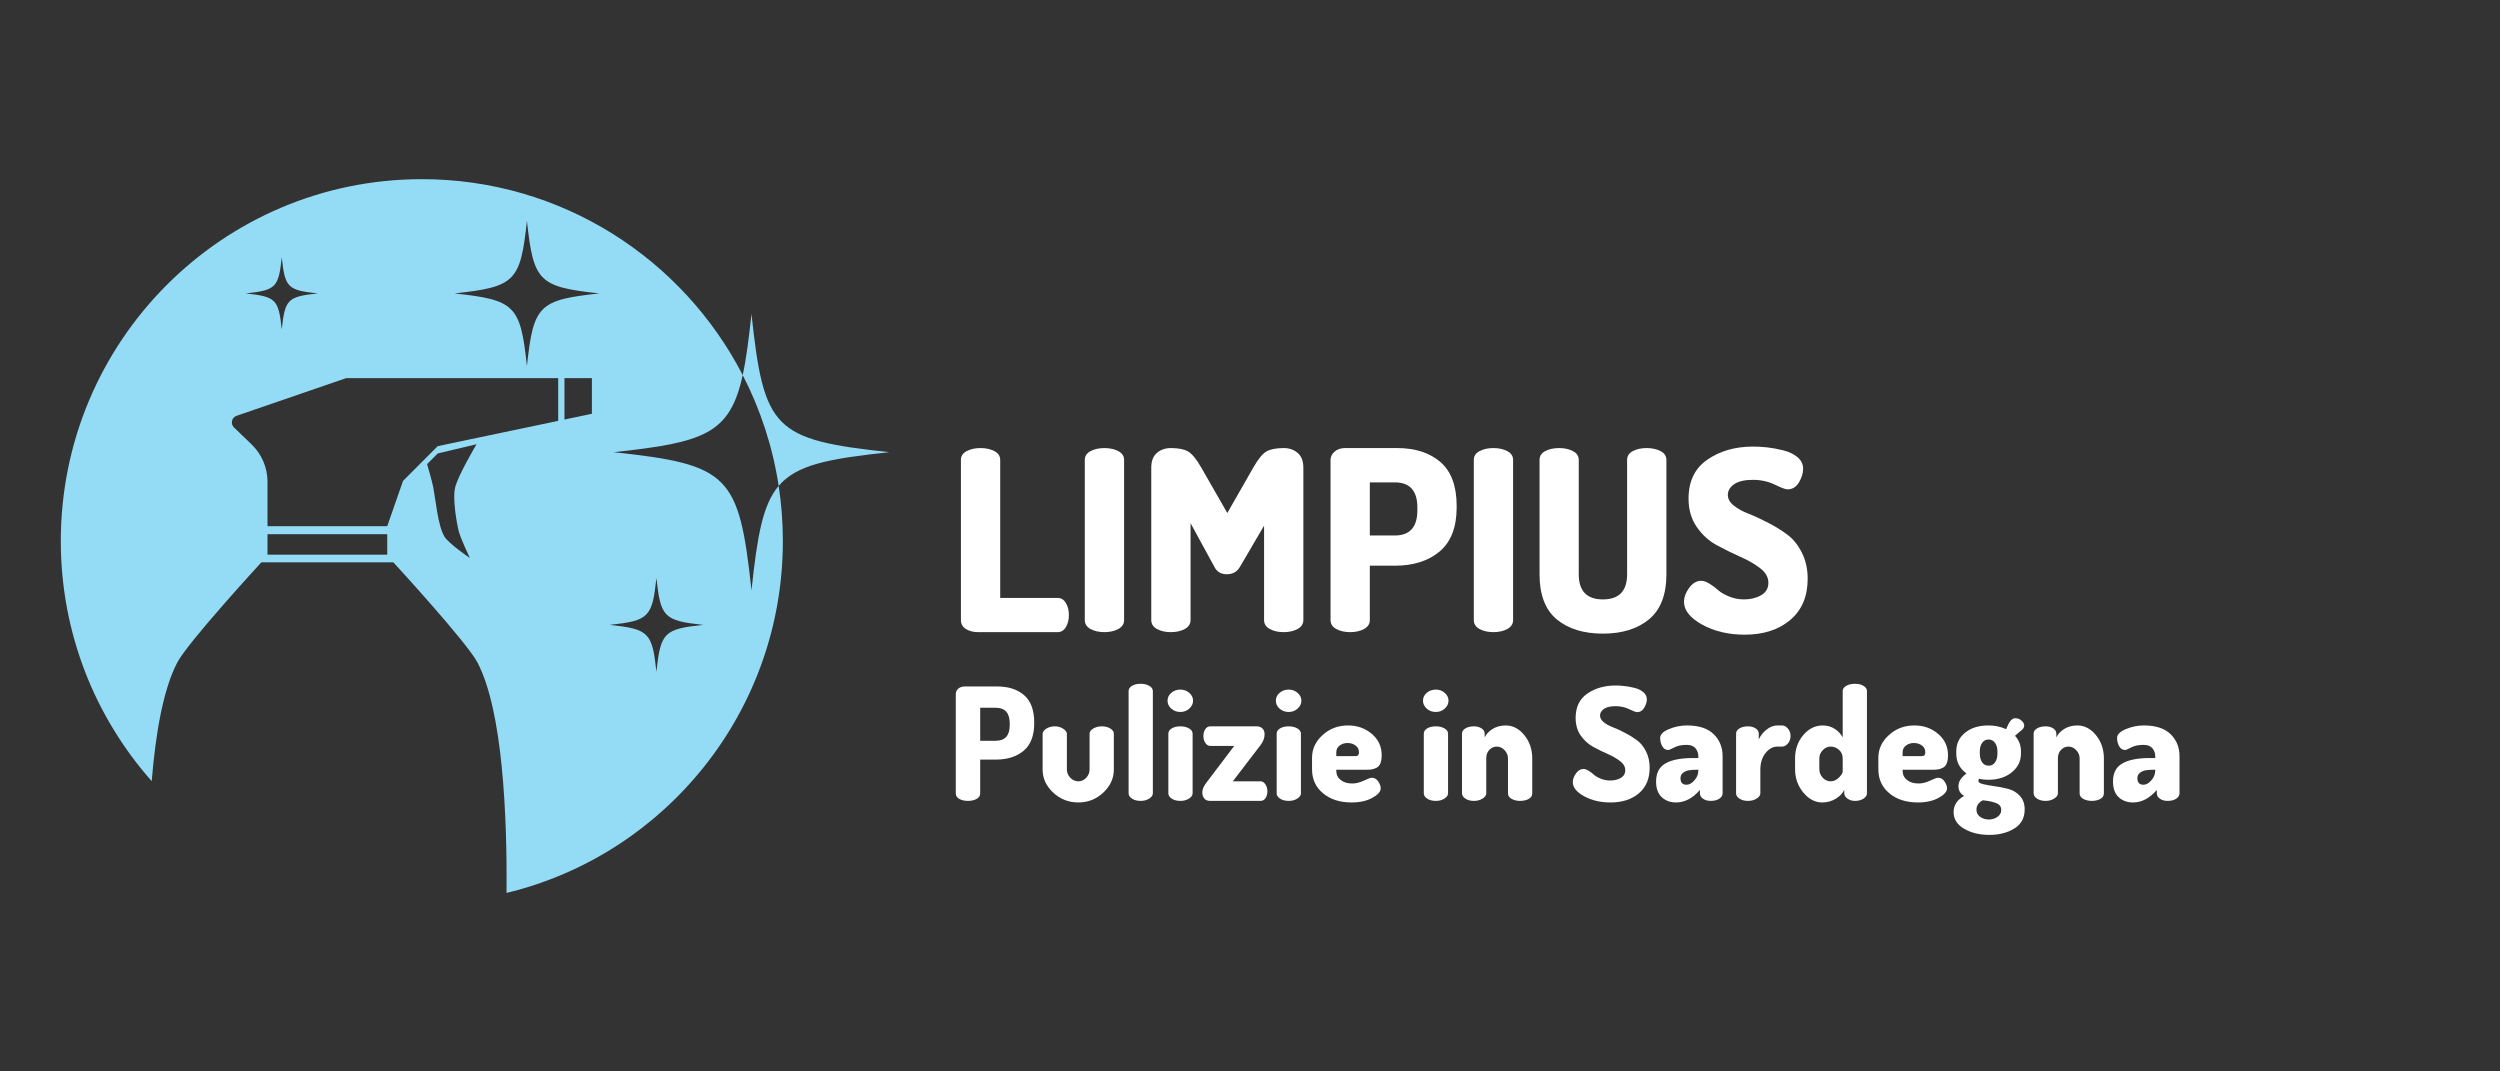 <svg xmlns="http://www.w3.org/2000/svg" xmlns:xlink="http://www.w3.org/1999/xlink" width="700" zoomAndPan="magnify" viewBox="0 0 525 225" height="300" preserveAspectRatio="xMidYMid meet" version="1.0"><rect x="0" y="0" width="525" height="225" fill="#333333" stroke="none"/><defs><g/><clipPath id="1517323b4d"><path d="M 12.777 37.559 L 186.777 37.559 L 186.777 187.559 L 12.777 187.559 Z M 12.777 37.559 " clip-rule="nonzero"/></clipPath></defs><g clip-path="url(#1517323b4d)"><path fill="#94dcf6" d="M 49.672 87.324 L 72.695 79.406 L 117.223 79.406 L 117.223 88.379 L 91.922 93.691 L 84.633 100.992 L 81.32 110.504 L 56.176 110.504 L 56.176 101.172 C 56.176 98.207 54.965 95.367 52.828 93.316 L 49.133 89.762 C 48.348 89.004 48.637 87.68 49.672 87.324 Z M 56.176 112.188 L 81.32 112.188 L 81.32 116.477 L 56.176 116.477 Z M 89.691 97.465 L 91.922 95.227 L 100.074 93.289 C 100.074 93.289 96.082 99.992 95.547 102.508 C 95.074 104.719 95.793 109.324 96.328 111.523 C 96.691 113.012 98.676 117.188 98.676 117.188 C 98.676 117.188 94.242 114.18 93.336 112.684 C 91.957 110.422 91.484 104.949 90.988 102.348 C 90.75 101.105 89.691 97.465 89.691 97.465 Z M 118.535 79.406 L 124.297 79.406 L 124.297 86.895 L 118.535 88.102 Z M 125.875 61.617 C 113.133 62.992 112.023 64.102 110.656 76.875 C 109.285 64.102 108.176 62.992 95.434 61.617 C 108.176 60.246 109.285 59.133 110.656 46.359 C 112.023 59.133 113.133 60.246 125.875 61.617 Z M 128.035 131.223 C 136.25 130.34 136.965 129.621 137.848 121.387 C 138.73 129.621 139.445 130.34 147.664 131.223 C 139.445 132.105 138.73 132.824 137.848 141.059 C 136.965 132.824 136.25 132.105 128.035 131.223 Z M 66.723 61.617 C 60.398 62.297 59.848 62.852 59.168 69.188 C 58.492 62.852 57.941 62.297 51.617 61.617 C 57.941 60.938 58.492 60.387 59.168 54.047 C 59.848 60.387 60.398 60.938 66.723 61.617 Z M 12.77 113.625 C 12.77 132.969 19.984 150.625 31.859 164.043 C 32.672 154.07 34.273 144.734 37.238 139.105 C 39.496 134.809 54.887 118.09 54.887 118.09 L 82.605 118.09 C 82.605 118.09 97.996 134.809 100.258 139.105 C 105.582 149.219 106.504 171.277 106.379 187.512 C 139.664 179.484 164.398 149.453 164.398 113.625 C 164.398 109.684 164.102 105.816 163.523 102.039 C 160.152 106.012 159.035 112.535 157.812 123.98 C 155.207 99.68 153.098 97.566 128.855 94.957 C 147.879 92.91 153.27 91.164 155.969 78.766 C 143.367 54.332 117.922 37.625 88.582 37.625 C 46.711 37.625 12.77 71.652 12.77 113.625 Z M 155.969 78.766 C 159.668 85.938 162.262 93.77 163.523 102.039 C 167.312 97.582 173.941 96.336 186.762 94.957 C 162.523 92.348 160.414 90.23 157.812 65.934 C 157.25 71.168 156.711 75.367 155.969 78.766 " fill-opacity="1" fill-rule="nonzero"/></g><g fill="#ffffff" fill-opacity="1"><g transform="translate(198.935, 132.75)"><g><path d="M 2.859 -2.531 L 2.859 -36.172 C 2.859 -36.973 3.258 -37.586 4.062 -38.016 C 4.875 -38.441 5.844 -38.656 6.969 -38.656 C 8.102 -38.656 9.078 -38.441 9.891 -38.016 C 10.703 -37.586 11.109 -36.973 11.109 -36.172 L 11.109 -7.188 L 23.156 -7.188 C 23.895 -7.188 24.473 -6.832 24.891 -6.125 C 25.316 -5.426 25.531 -4.582 25.531 -3.594 C 25.531 -2.602 25.316 -1.754 24.891 -1.047 C 24.473 -0.348 23.895 0 23.156 0 L 6.453 0 C 5.461 0 4.613 -0.219 3.906 -0.656 C 3.207 -1.102 2.859 -1.727 2.859 -2.531 Z M 2.859 -2.531 "/></g></g></g><g fill="#ffffff" fill-opacity="1"><g transform="translate(224.949, 132.75)"><g><path d="M 2.859 -2.531 L 2.859 -36.172 C 2.859 -36.973 3.258 -37.586 4.062 -38.016 C 4.875 -38.441 5.844 -38.656 6.969 -38.656 C 8.102 -38.656 9.078 -38.441 9.891 -38.016 C 10.703 -37.586 11.109 -36.973 11.109 -36.172 L 11.109 -2.531 C 11.109 -1.727 10.703 -1.102 9.891 -0.656 C 9.078 -0.219 8.102 0 6.969 0 C 5.844 0 4.875 -0.219 4.062 -0.656 C 3.258 -1.102 2.859 -1.727 2.859 -2.531 Z M 2.859 -2.531 "/></g></g></g><g fill="#ffffff" fill-opacity="1"><g transform="translate(238.908, 132.75)"><g><path d="M 2.859 -2.531 L 2.859 -34.531 C 2.859 -35.938 3.254 -36.973 4.047 -37.641 C 4.836 -38.316 5.816 -38.656 6.984 -38.656 C 8.566 -38.656 9.77 -38.414 10.594 -37.938 C 11.426 -37.457 12.352 -36.32 13.375 -34.531 L 18.828 -25.016 L 24.266 -34.531 C 25.285 -36.32 26.207 -37.457 27.031 -37.938 C 27.863 -38.414 29.078 -38.656 30.672 -38.656 C 31.828 -38.656 32.801 -38.316 33.594 -37.641 C 34.395 -36.973 34.797 -35.938 34.797 -34.531 L 34.797 -2.531 C 34.797 -1.727 34.391 -1.102 33.578 -0.656 C 32.766 -0.219 31.789 0 30.656 0 C 29.531 0 28.562 -0.219 27.75 -0.656 C 26.945 -1.102 26.547 -1.727 26.547 -2.531 L 26.547 -22.359 L 21.469 -13.688 C 20.863 -12.664 19.945 -12.156 18.719 -12.156 C 17.52 -12.156 16.656 -12.664 16.125 -13.688 L 11.109 -22.891 L 11.109 -2.531 C 11.109 -1.727 10.703 -1.102 9.891 -0.656 C 9.078 -0.219 8.102 0 6.969 0 C 5.844 0 4.875 -0.219 4.062 -0.656 C 3.258 -1.102 2.859 -1.727 2.859 -2.531 Z M 2.859 -2.531 "/></g></g></g><g fill="#ffffff" fill-opacity="1"><g transform="translate(276.555, 132.75)"><g><path d="M 2.859 -2.531 L 2.859 -36.172 C 2.859 -36.836 3.141 -37.414 3.703 -37.906 C 4.266 -38.406 5.004 -38.656 5.922 -38.656 L 16.859 -38.656 C 20.641 -38.656 23.664 -37.676 25.938 -35.719 C 28.207 -33.758 29.344 -30.68 29.344 -26.484 L 29.344 -26.219 C 29.344 -22.031 28.148 -18.938 25.766 -16.938 C 23.391 -14.945 20.25 -13.953 16.344 -13.953 L 11.109 -13.953 L 11.109 -2.531 C 11.109 -1.727 10.703 -1.102 9.891 -0.656 C 9.078 -0.219 8.102 0 6.969 0 C 5.844 0 4.875 -0.219 4.062 -0.656 C 3.258 -1.102 2.859 -1.727 2.859 -2.531 Z M 11.109 -20.297 L 16.344 -20.297 C 19.508 -20.297 21.094 -22.062 21.094 -25.594 L 21.094 -26.172 C 21.094 -29.691 19.508 -31.453 16.344 -31.453 L 11.109 -31.453 Z M 11.109 -20.297 "/></g></g></g><g fill="#ffffff" fill-opacity="1"><g transform="translate(306.641, 132.75)"><g><path d="M 2.859 -2.531 L 2.859 -36.172 C 2.859 -36.973 3.258 -37.586 4.062 -38.016 C 4.875 -38.441 5.844 -38.656 6.969 -38.656 C 8.102 -38.656 9.078 -38.441 9.891 -38.016 C 10.703 -37.586 11.109 -36.973 11.109 -36.172 L 11.109 -2.531 C 11.109 -1.727 10.703 -1.102 9.891 -0.656 C 9.078 -0.219 8.102 0 6.969 0 C 5.844 0 4.875 -0.219 4.062 -0.656 C 3.258 -1.102 2.859 -1.727 2.859 -2.531 Z M 2.859 -2.531 "/></g></g></g><g fill="#ffffff" fill-opacity="1"><g transform="translate(320.6, 132.75)"><g><path d="M 2.703 -12.156 L 2.703 -36.172 C 2.703 -36.973 3.098 -37.586 3.891 -38.016 C 4.68 -38.441 5.66 -38.656 6.828 -38.656 C 7.953 -38.656 8.914 -38.441 9.719 -38.016 C 10.531 -37.586 10.938 -36.973 10.938 -36.172 L 10.938 -12.156 C 10.938 -8.633 12.629 -6.875 16.016 -6.875 C 19.398 -6.875 21.094 -8.633 21.094 -12.156 L 21.094 -36.172 C 21.094 -36.973 21.488 -37.586 22.281 -38.016 C 23.07 -38.441 24.051 -38.656 25.219 -38.656 C 26.344 -38.656 27.312 -38.441 28.125 -38.016 C 28.938 -37.586 29.344 -36.973 29.344 -36.172 L 29.344 -12.156 C 29.344 -7.852 28.125 -4.695 25.688 -2.688 C 23.258 -0.688 20.035 0.312 16.016 0.312 C 11.961 0.312 8.727 -0.688 6.312 -2.688 C 3.906 -4.695 2.703 -7.852 2.703 -12.156 Z M 2.703 -12.156 "/></g></g></g><g fill="#ffffff" fill-opacity="1"><g transform="translate(352.642, 132.75)"><g><path d="M 1 -6.344 C 1 -7.332 1.359 -8.316 2.078 -9.297 C 2.805 -10.285 3.645 -10.781 4.594 -10.781 C 5.125 -10.781 5.711 -10.578 6.359 -10.172 C 7.016 -9.773 7.613 -9.328 8.156 -8.828 C 8.707 -8.336 9.477 -7.891 10.469 -7.484 C 11.457 -7.078 12.5 -6.875 13.594 -6.875 C 14.969 -6.875 16.164 -7.164 17.188 -7.75 C 18.207 -8.332 18.719 -9.203 18.719 -10.359 C 18.719 -11.523 18.145 -12.547 17 -13.422 C 15.852 -14.305 14.457 -15.109 12.812 -15.828 C 11.176 -16.555 9.531 -17.367 7.875 -18.266 C 6.219 -19.16 4.816 -20.438 3.672 -22.094 C 2.523 -23.758 1.953 -25.738 1.953 -28.031 C 1.953 -31.688 3.273 -34.422 5.922 -36.234 C 8.566 -38.055 11.758 -38.969 15.5 -38.969 C 16.406 -38.969 17.359 -38.914 18.359 -38.812 C 19.367 -38.707 20.5 -38.504 21.75 -38.203 C 23.008 -37.898 24.035 -37.414 24.828 -36.75 C 25.617 -36.082 26.016 -35.27 26.016 -34.312 C 26.016 -33.395 25.723 -32.441 25.141 -31.453 C 24.555 -30.473 23.754 -29.984 22.734 -29.984 C 22.316 -29.984 21.422 -30.316 20.047 -30.984 C 18.672 -31.648 17.156 -31.984 15.5 -31.984 C 13.727 -31.984 12.398 -31.676 11.516 -31.062 C 10.641 -30.445 10.203 -29.695 10.203 -28.812 C 10.203 -28 10.613 -27.258 11.438 -26.594 C 12.27 -25.926 13.301 -25.352 14.531 -24.875 C 15.77 -24.395 17.117 -23.773 18.578 -23.016 C 20.047 -22.266 21.395 -21.438 22.625 -20.531 C 23.863 -19.633 24.895 -18.375 25.719 -16.75 C 26.551 -15.133 26.969 -13.285 26.969 -11.203 C 26.969 -7.504 25.75 -4.625 23.312 -2.562 C 20.883 -0.5 17.695 0.531 13.75 0.531 C 10.332 0.531 7.352 -0.172 4.812 -1.578 C 2.27 -2.992 1 -4.582 1 -6.344 Z M 1 -6.344 "/></g></g></g><g fill="#ffffff" fill-opacity="1"><g transform="translate(198.935, 168.188)"><g><path d="M 1.781 -1.578 L 1.781 -22.484 C 1.781 -22.898 1.953 -23.258 2.297 -23.562 C 2.648 -23.875 3.113 -24.031 3.688 -24.031 L 10.484 -24.031 C 12.828 -24.031 14.707 -23.422 16.125 -22.203 C 17.539 -20.984 18.25 -19.07 18.25 -16.469 L 18.25 -16.312 C 18.25 -13.695 17.508 -11.77 16.031 -10.531 C 14.551 -9.289 12.594 -8.672 10.156 -8.672 L 6.906 -8.672 L 6.906 -1.578 C 6.906 -1.078 6.648 -0.688 6.141 -0.406 C 5.641 -0.133 5.035 0 4.328 0 C 3.629 0 3.031 -0.133 2.531 -0.406 C 2.031 -0.688 1.781 -1.078 1.781 -1.578 Z M 6.906 -12.625 L 10.156 -12.625 C 12.125 -12.625 13.109 -13.719 13.109 -15.906 L 13.109 -16.266 C 13.109 -18.461 12.125 -19.562 10.156 -19.562 L 6.906 -19.562 Z M 6.906 -12.625 "/></g></g></g><g fill="#ffffff" fill-opacity="1"><g transform="translate(217.639, 168.188)"><g><path d="M 1.312 -6.578 L 1.312 -14.078 C 1.312 -14.461 1.562 -14.82 2.062 -15.156 C 2.57 -15.488 3.176 -15.656 3.875 -15.656 C 4.531 -15.656 5.113 -15.488 5.625 -15.156 C 6.145 -14.82 6.406 -14.461 6.406 -14.078 L 6.406 -6.578 C 6.406 -5.941 6.645 -5.367 7.125 -4.859 C 7.613 -4.359 8.176 -4.109 8.812 -4.109 C 9.445 -4.109 10 -4.359 10.469 -4.859 C 10.938 -5.367 11.172 -5.941 11.172 -6.578 L 11.172 -14.109 C 11.172 -14.523 11.426 -14.883 11.938 -15.188 C 12.457 -15.5 13.055 -15.656 13.734 -15.656 C 14.461 -15.656 15.066 -15.5 15.547 -15.188 C 16.023 -14.883 16.266 -14.523 16.266 -14.109 L 16.266 -6.578 C 16.266 -4.734 15.523 -3.117 14.047 -1.734 C 12.566 -0.359 10.82 0.328 8.812 0.328 C 6.77 0.328 5.008 -0.359 3.531 -1.734 C 2.051 -3.117 1.312 -4.734 1.312 -6.578 Z M 1.312 -6.578 "/></g></g></g><g fill="#ffffff" fill-opacity="1"><g transform="translate(235.225, 168.188)"><g><path d="M 1.781 -1.578 L 1.781 -23.047 C 1.781 -23.504 2.016 -23.875 2.484 -24.156 C 2.953 -24.445 3.562 -24.594 4.312 -24.594 C 5.031 -24.594 5.633 -24.445 6.125 -24.156 C 6.625 -23.875 6.875 -23.504 6.875 -23.047 L 6.875 -1.578 C 6.875 -1.18 6.617 -0.816 6.109 -0.484 C 5.609 -0.16 5.008 0 4.312 0 C 3.582 0 2.977 -0.156 2.5 -0.469 C 2.02 -0.789 1.781 -1.16 1.781 -1.578 Z M 1.781 -1.578 "/></g></g></g><g fill="#ffffff" fill-opacity="1"><g transform="translate(243.87, 168.188)"><g><path d="M 2.094 -19.375 C 1.57 -19.852 1.312 -20.41 1.312 -21.047 C 1.312 -21.68 1.57 -22.227 2.094 -22.688 C 2.625 -23.145 3.266 -23.375 4.016 -23.375 C 4.734 -23.375 5.352 -23.145 5.875 -22.688 C 6.406 -22.227 6.672 -21.68 6.672 -21.047 C 6.672 -20.41 6.406 -19.852 5.875 -19.375 C 5.352 -18.906 4.734 -18.672 4.016 -18.672 C 3.266 -18.672 2.625 -18.906 2.094 -19.375 Z M 1.484 -1.578 L 1.484 -14.109 C 1.484 -14.566 1.719 -14.938 2.188 -15.219 C 2.656 -15.508 3.266 -15.656 4.016 -15.656 C 4.734 -15.656 5.336 -15.508 5.828 -15.219 C 6.328 -14.938 6.578 -14.566 6.578 -14.109 L 6.578 -1.578 C 6.578 -1.18 6.32 -0.816 5.812 -0.484 C 5.312 -0.16 4.711 0 4.016 0 C 3.285 0 2.68 -0.156 2.203 -0.469 C 1.723 -0.789 1.484 -1.16 1.484 -1.578 Z M 1.484 -1.578 "/></g></g></g><g fill="#ffffff" fill-opacity="1"><g transform="translate(251.89, 168.188)"><g><path d="M 0.594 -1.781 C 0.594 -2.414 0.891 -3.113 1.484 -3.875 L 7.297 -11.547 L 2.266 -11.547 C 1.867 -11.547 1.531 -11.742 1.25 -12.141 C 0.969 -12.547 0.828 -13.035 0.828 -13.609 C 0.828 -14.18 0.957 -14.664 1.219 -15.062 C 1.477 -15.457 1.828 -15.656 2.266 -15.656 L 12.094 -15.656 C 12.531 -15.656 12.898 -15.508 13.203 -15.219 C 13.516 -14.938 13.672 -14.52 13.672 -13.969 C 13.672 -13.227 13.398 -12.492 12.859 -11.766 L 7 -4.109 L 12.828 -4.109 C 13.211 -4.109 13.547 -3.906 13.828 -3.5 C 14.117 -3.094 14.266 -2.602 14.266 -2.031 C 14.266 -1.469 14.133 -0.988 13.875 -0.594 C 13.613 -0.195 13.266 0 12.828 0 L 2.266 0 C 1.691 0 1.27 -0.172 1 -0.516 C 0.727 -0.867 0.594 -1.289 0.594 -1.781 Z M 0.594 -1.781 "/></g></g></g><g fill="#ffffff" fill-opacity="1"><g transform="translate(266.616, 168.188)"><g><path d="M 2.094 -19.375 C 1.57 -19.852 1.312 -20.41 1.312 -21.047 C 1.312 -21.68 1.57 -22.227 2.094 -22.688 C 2.625 -23.145 3.266 -23.375 4.016 -23.375 C 4.734 -23.375 5.352 -23.145 5.875 -22.688 C 6.406 -22.227 6.672 -21.68 6.672 -21.047 C 6.672 -20.41 6.406 -19.852 5.875 -19.375 C 5.352 -18.906 4.734 -18.672 4.016 -18.672 C 3.266 -18.672 2.625 -18.906 2.094 -19.375 Z M 1.484 -1.578 L 1.484 -14.109 C 1.484 -14.566 1.719 -14.938 2.188 -15.219 C 2.656 -15.508 3.266 -15.656 4.016 -15.656 C 4.734 -15.656 5.336 -15.508 5.828 -15.219 C 6.328 -14.938 6.578 -14.566 6.578 -14.109 L 6.578 -1.578 C 6.578 -1.18 6.32 -0.816 5.812 -0.484 C 5.312 -0.16 4.711 0 4.016 0 C 3.285 0 2.68 -0.156 2.203 -0.469 C 1.723 -0.789 1.484 -1.16 1.484 -1.578 Z M 1.484 -1.578 "/></g></g></g><g fill="#ffffff" fill-opacity="1"><g transform="translate(274.637, 168.188)"><g><path d="M 0.891 -6.641 L 0.891 -9.047 C 0.891 -10.898 1.629 -12.492 3.109 -13.828 C 4.586 -15.172 6.367 -15.844 8.453 -15.844 C 10.398 -15.844 12.062 -15.254 13.438 -14.078 C 14.82 -12.91 15.516 -11.414 15.516 -9.594 C 15.516 -8.895 15.426 -8.328 15.25 -7.891 C 15.07 -7.453 14.805 -7.145 14.453 -6.969 C 14.109 -6.789 13.785 -6.676 13.484 -6.625 C 13.191 -6.57 12.805 -6.547 12.328 -6.547 L 5.984 -6.547 L 5.984 -6.344 C 5.984 -5.531 6.289 -4.879 6.906 -4.391 C 7.52 -3.898 8.332 -3.656 9.344 -3.656 C 10.102 -3.656 10.906 -3.852 11.75 -4.25 C 12.594 -4.656 13.16 -4.859 13.453 -4.859 C 13.992 -4.859 14.438 -4.602 14.781 -4.094 C 15.133 -3.582 15.312 -3.094 15.312 -2.625 C 15.312 -1.945 14.723 -1.285 13.547 -0.641 C 12.379 0.004 10.93 0.328 9.203 0.328 C 6.742 0.328 4.742 -0.312 3.203 -1.594 C 1.66 -2.875 0.891 -4.555 0.891 -6.641 Z M 5.984 -9.406 L 10.062 -9.406 C 10.52 -9.406 10.75 -9.664 10.75 -10.188 C 10.75 -10.801 10.516 -11.281 10.047 -11.625 C 9.578 -11.977 9.008 -12.156 8.344 -12.156 C 7.707 -12.156 7.156 -11.977 6.688 -11.625 C 6.219 -11.281 5.984 -10.801 5.984 -10.188 Z M 5.984 -9.406 "/></g></g></g><g fill="#ffffff" fill-opacity="1"><g transform="translate(290.941, 168.188)"><g/></g></g><g fill="#ffffff" fill-opacity="1"><g transform="translate(297.515, 168.188)"><g><path d="M 2.094 -19.375 C 1.57 -19.852 1.312 -20.41 1.312 -21.047 C 1.312 -21.68 1.57 -22.227 2.094 -22.688 C 2.625 -23.145 3.266 -23.375 4.016 -23.375 C 4.734 -23.375 5.352 -23.145 5.875 -22.688 C 6.406 -22.227 6.672 -21.68 6.672 -21.047 C 6.672 -20.41 6.406 -19.852 5.875 -19.375 C 5.352 -18.906 4.734 -18.672 4.016 -18.672 C 3.266 -18.672 2.625 -18.906 2.094 -19.375 Z M 1.484 -1.578 L 1.484 -14.109 C 1.484 -14.566 1.719 -14.938 2.188 -15.219 C 2.656 -15.508 3.266 -15.656 4.016 -15.656 C 4.734 -15.656 5.336 -15.508 5.828 -15.219 C 6.328 -14.938 6.578 -14.566 6.578 -14.109 L 6.578 -1.578 C 6.578 -1.18 6.32 -0.816 5.812 -0.484 C 5.312 -0.16 4.711 0 4.016 0 C 3.285 0 2.68 -0.156 2.203 -0.469 C 1.723 -0.789 1.484 -1.16 1.484 -1.578 Z M 1.484 -1.578 "/></g></g></g><g fill="#ffffff" fill-opacity="1"><g transform="translate(305.536, 168.188)"><g><path d="M 1.484 -1.578 L 1.484 -14.109 C 1.484 -14.566 1.719 -14.938 2.188 -15.219 C 2.656 -15.508 3.266 -15.656 4.016 -15.656 C 4.629 -15.656 5.156 -15.508 5.594 -15.219 C 6.031 -14.938 6.25 -14.566 6.25 -14.109 L 6.25 -13.344 C 6.594 -14.051 7.156 -14.645 7.938 -15.125 C 8.719 -15.602 9.625 -15.844 10.656 -15.844 C 12.164 -15.844 13.473 -15.16 14.578 -13.797 C 15.68 -12.441 16.234 -10.82 16.234 -8.938 L 16.234 -1.578 C 16.234 -1.078 15.984 -0.688 15.484 -0.406 C 14.984 -0.133 14.379 0 13.672 0 C 13.016 0 12.426 -0.141 11.906 -0.422 C 11.395 -0.711 11.141 -1.098 11.141 -1.578 L 11.141 -8.938 C 11.141 -9.57 10.906 -10.141 10.438 -10.641 C 9.969 -11.148 9.414 -11.406 8.781 -11.406 C 8.207 -11.406 7.695 -11.18 7.25 -10.734 C 6.801 -10.285 6.578 -9.688 6.578 -8.938 L 6.578 -1.578 C 6.578 -1.18 6.316 -0.816 5.797 -0.484 C 5.285 -0.16 4.691 0 4.016 0 C 3.285 0 2.68 -0.156 2.203 -0.469 C 1.723 -0.789 1.484 -1.16 1.484 -1.578 Z M 1.484 -1.578 "/></g></g></g><g fill="#ffffff" fill-opacity="1"><g transform="translate(323.089, 168.188)"><g/></g></g><g fill="#ffffff" fill-opacity="1"><g transform="translate(329.663, 168.188)"><g><path d="M 0.625 -3.938 C 0.625 -4.551 0.848 -5.164 1.297 -5.781 C 1.742 -6.395 2.266 -6.703 2.859 -6.703 C 3.191 -6.703 3.555 -6.578 3.953 -6.328 C 4.359 -6.078 4.734 -5.797 5.078 -5.484 C 5.422 -5.18 5.898 -4.906 6.516 -4.656 C 7.129 -4.406 7.773 -4.281 8.453 -4.281 C 9.305 -4.281 10.051 -4.457 10.688 -4.812 C 11.32 -5.176 11.641 -5.719 11.641 -6.438 C 11.641 -7.164 11.281 -7.801 10.562 -8.344 C 9.852 -8.895 8.988 -9.395 7.969 -9.844 C 6.945 -10.289 5.922 -10.797 4.891 -11.359 C 3.867 -11.922 3 -12.711 2.281 -13.734 C 1.57 -14.766 1.219 -15.992 1.219 -17.422 C 1.219 -19.703 2.035 -21.406 3.672 -22.531 C 5.316 -23.664 7.301 -24.234 9.625 -24.234 C 10.195 -24.234 10.797 -24.195 11.422 -24.125 C 12.047 -24.062 12.742 -23.938 13.516 -23.75 C 14.297 -23.562 14.93 -23.258 15.422 -22.844 C 15.922 -22.426 16.172 -21.922 16.172 -21.328 C 16.172 -20.766 15.988 -20.176 15.625 -19.562 C 15.27 -18.945 14.773 -18.641 14.141 -18.641 C 13.867 -18.641 13.305 -18.848 12.453 -19.266 C 11.598 -19.68 10.656 -19.891 9.625 -19.891 C 8.531 -19.891 7.707 -19.695 7.156 -19.312 C 6.613 -18.926 6.344 -18.461 6.344 -17.922 C 6.344 -17.41 6.598 -16.945 7.109 -16.531 C 7.629 -16.113 8.27 -15.758 9.031 -15.469 C 9.801 -15.176 10.641 -14.789 11.547 -14.312 C 12.461 -13.844 13.301 -13.328 14.062 -12.766 C 14.832 -12.211 15.473 -11.43 15.984 -10.422 C 16.504 -9.41 16.766 -8.258 16.766 -6.969 C 16.766 -4.664 16.008 -2.875 14.5 -1.594 C 12.988 -0.312 11.004 0.328 8.547 0.328 C 6.422 0.328 4.566 -0.109 2.984 -0.984 C 1.41 -1.859 0.625 -2.844 0.625 -3.938 Z M 0.625 -3.938 "/></g></g></g><g fill="#ffffff" fill-opacity="1"><g transform="translate(347.183, 168.188)"><g><path d="M 0.594 -4.047 C 0.594 -5.859 1.254 -7.133 2.578 -7.875 C 3.898 -8.625 5.801 -9 8.281 -9 L 9.469 -9 L 9.469 -9.344 C 9.469 -10 9.27 -10.566 8.875 -11.047 C 8.477 -11.523 7.852 -11.766 7 -11.766 C 5.945 -11.766 5.082 -11.582 4.406 -11.219 C 3.727 -10.863 3.312 -10.688 3.156 -10.688 C 2.625 -10.688 2.207 -10.941 1.906 -11.453 C 1.602 -11.973 1.453 -12.562 1.453 -13.219 C 1.453 -13.938 2.055 -14.551 3.266 -15.062 C 4.484 -15.582 5.75 -15.844 7.062 -15.844 C 9.582 -15.844 11.461 -15.227 12.703 -14 C 13.941 -12.77 14.562 -11.238 14.562 -9.406 L 14.562 -1.578 C 14.562 -1.141 14.328 -0.766 13.859 -0.453 C 13.391 -0.148 12.789 0 12.062 0 C 11.426 0 10.891 -0.148 10.453 -0.453 C 10.016 -0.766 9.797 -1.141 9.797 -1.578 L 9.797 -2.297 C 8.285 -0.547 6.617 0.328 4.797 0.328 C 3.586 0.328 2.582 -0.039 1.781 -0.781 C 0.988 -1.531 0.594 -2.617 0.594 -4.047 Z M 5.719 -4.766 C 5.719 -3.848 6.145 -3.391 7 -3.391 C 7.551 -3.391 8.098 -3.695 8.641 -4.312 C 9.191 -4.926 9.469 -5.625 9.469 -6.406 L 9.469 -6.547 L 9.344 -6.547 C 8.613 -6.547 8.016 -6.508 7.547 -6.438 C 7.078 -6.375 6.656 -6.203 6.281 -5.922 C 5.906 -5.648 5.719 -5.266 5.719 -4.766 Z M 5.719 -4.766 "/></g></g></g><g fill="#ffffff" fill-opacity="1"><g transform="translate(363.093, 168.188)"><g><path d="M 1.484 -1.578 L 1.484 -14.109 C 1.484 -14.566 1.719 -14.938 2.188 -15.219 C 2.656 -15.508 3.254 -15.656 3.984 -15.656 C 4.617 -15.656 5.156 -15.508 5.594 -15.219 C 6.031 -14.938 6.25 -14.566 6.25 -14.109 L 6.25 -12.891 C 6.594 -13.68 7.129 -14.367 7.859 -14.953 C 8.598 -15.547 9.363 -15.844 10.156 -15.844 L 11.109 -15.844 C 11.586 -15.844 12.008 -15.625 12.375 -15.188 C 12.738 -14.75 12.922 -14.234 12.922 -13.641 C 12.922 -13.023 12.738 -12.5 12.375 -12.062 C 12.008 -11.625 11.586 -11.406 11.109 -11.406 L 10.156 -11.406 C 9.219 -11.406 8.383 -10.945 7.656 -10.031 C 6.938 -9.125 6.578 -7.953 6.578 -6.516 L 6.578 -1.578 C 6.578 -1.18 6.316 -0.816 5.797 -0.484 C 5.285 -0.16 4.676 0 3.969 0 C 3.27 0 2.68 -0.156 2.203 -0.469 C 1.723 -0.789 1.484 -1.16 1.484 -1.578 Z M 1.484 -1.578 "/></g></g></g><g fill="#ffffff" fill-opacity="1"><g transform="translate(376.044, 168.188)"><g><path d="M 0.922 -6.641 L 0.922 -8.938 C 0.922 -10.82 1.488 -12.441 2.625 -13.797 C 3.77 -15.16 5.141 -15.844 6.734 -15.844 C 7.68 -15.844 8.52 -15.602 9.25 -15.125 C 9.988 -14.645 10.547 -14.051 10.922 -13.344 L 10.922 -23.047 C 10.922 -23.504 11.164 -23.875 11.656 -24.156 C 12.145 -24.445 12.766 -24.594 13.516 -24.594 C 14.234 -24.594 14.828 -24.445 15.297 -24.156 C 15.773 -23.875 16.016 -23.504 16.016 -23.047 L 16.016 -1.578 C 16.016 -1.16 15.77 -0.789 15.281 -0.469 C 14.801 -0.156 14.211 0 13.516 0 C 12.898 0 12.367 -0.16 11.922 -0.484 C 11.473 -0.816 11.25 -1.18 11.25 -1.578 L 11.25 -2.297 C 10.895 -1.578 10.289 -0.957 9.438 -0.438 C 8.582 0.07 7.648 0.328 6.641 0.328 C 5.129 0.328 3.797 -0.367 2.641 -1.766 C 1.492 -3.172 0.922 -4.797 0.922 -6.641 Z M 6.016 -6.641 C 6.016 -5.984 6.25 -5.395 6.719 -4.875 C 7.195 -4.363 7.754 -4.109 8.391 -4.109 C 9.023 -4.109 9.602 -4.367 10.125 -4.891 C 10.656 -5.422 10.922 -5.863 10.922 -6.219 L 10.922 -8.938 C 10.922 -9.664 10.66 -10.258 10.141 -10.719 C 9.629 -11.176 9.055 -11.406 8.422 -11.406 C 7.766 -11.406 7.195 -11.148 6.719 -10.641 C 6.25 -10.141 6.016 -9.57 6.016 -8.938 Z M 6.016 -6.641 "/></g></g></g><g fill="#ffffff" fill-opacity="1"><g transform="translate(393.564, 168.188)"><g><path d="M 0.891 -6.641 L 0.891 -9.047 C 0.891 -10.898 1.629 -12.492 3.109 -13.828 C 4.586 -15.172 6.367 -15.844 8.453 -15.844 C 10.398 -15.844 12.062 -15.254 13.438 -14.078 C 14.82 -12.91 15.516 -11.414 15.516 -9.594 C 15.516 -8.895 15.426 -8.328 15.25 -7.891 C 15.07 -7.453 14.805 -7.145 14.453 -6.969 C 14.109 -6.789 13.785 -6.676 13.484 -6.625 C 13.191 -6.57 12.805 -6.547 12.328 -6.547 L 5.984 -6.547 L 5.984 -6.344 C 5.984 -5.531 6.289 -4.879 6.906 -4.391 C 7.52 -3.898 8.332 -3.656 9.344 -3.656 C 10.102 -3.656 10.906 -3.852 11.75 -4.25 C 12.594 -4.656 13.16 -4.859 13.453 -4.859 C 13.992 -4.859 14.438 -4.602 14.781 -4.094 C 15.133 -3.582 15.312 -3.094 15.312 -2.625 C 15.312 -1.945 14.723 -1.285 13.547 -0.641 C 12.379 0.004 10.93 0.328 9.203 0.328 C 6.742 0.328 4.742 -0.312 3.203 -1.594 C 1.66 -2.875 0.891 -4.555 0.891 -6.641 Z M 5.984 -9.406 L 10.062 -9.406 C 10.52 -9.406 10.75 -9.664 10.75 -10.188 C 10.75 -10.801 10.516 -11.281 10.047 -11.625 C 9.578 -11.977 9.008 -12.156 8.344 -12.156 C 7.707 -12.156 7.156 -11.977 6.688 -11.625 C 6.219 -11.281 5.984 -10.801 5.984 -10.188 Z M 5.984 -9.406 "/></g></g></g><g fill="#ffffff" fill-opacity="1"><g transform="translate(409.868, 168.188)"><g><path d="M 0.391 2.359 C 0.391 0.922 1.125 -0.211 2.594 -1.047 C 1.801 -1.516 1.406 -2.195 1.406 -3.094 C 1.406 -4.051 1.969 -4.938 3.094 -5.75 C 1.664 -6.801 0.953 -8.191 0.953 -9.922 L 0.953 -10.422 C 0.953 -12.023 1.57 -13.328 2.812 -14.328 C 4.051 -15.336 5.676 -15.844 7.688 -15.844 C 9.07 -15.844 10.312 -15.582 11.406 -15.062 C 11.781 -15.957 12.109 -16.562 12.391 -16.875 C 12.68 -17.195 12.977 -17.359 13.281 -17.359 C 13.852 -17.359 14.316 -17.188 14.672 -16.844 C 15.035 -16.508 15.219 -16.176 15.219 -15.844 C 15.219 -15.488 15.039 -15.16 14.688 -14.859 L 14.031 -14.328 C 13.707 -14.066 13.457 -13.848 13.281 -13.672 C 14.113 -12.773 14.531 -11.691 14.531 -10.422 L 14.531 -9.922 C 14.531 -8.348 13.891 -7.039 12.609 -6 C 11.328 -4.957 9.688 -4.438 7.688 -4.438 C 6.969 -4.438 6.312 -4.504 5.719 -4.641 C 5.633 -4.484 5.594 -4.336 5.594 -4.203 C 5.594 -3.898 5.926 -3.672 6.594 -3.516 C 7.258 -3.359 8.066 -3.211 9.016 -3.078 C 9.973 -2.953 10.926 -2.766 11.875 -2.516 C 12.832 -2.266 13.645 -1.773 14.312 -1.047 C 14.977 -0.328 15.312 0.613 15.312 1.781 C 15.312 3.57 14.586 4.91 13.141 5.797 C 11.703 6.691 9.953 7.141 7.891 7.141 C 5.828 7.141 4.062 6.707 2.594 5.844 C 1.125 4.988 0.391 3.828 0.391 2.359 Z M 5.188 1.844 C 5.188 2.477 5.441 2.977 5.953 3.344 C 6.473 3.719 7.082 3.906 7.781 3.906 C 8.488 3.906 9.098 3.719 9.609 3.344 C 10.129 2.977 10.391 2.5 10.391 1.906 C 10.391 1.531 10.289 1.223 10.094 0.984 C 9.895 0.742 9.594 0.551 9.188 0.406 C 8.781 0.27 8.383 0.16 8 0.078 C 7.625 0.004 7.129 -0.062 6.516 -0.125 C 5.629 0.332 5.188 0.988 5.188 1.844 Z M 5.891 -9.969 C 5.891 -9.219 6.051 -8.598 6.375 -8.109 C 6.707 -7.629 7.172 -7.391 7.766 -7.391 C 8.328 -7.391 8.77 -7.625 9.094 -8.094 C 9.426 -8.57 9.594 -9.18 9.594 -9.922 L 9.594 -10.422 C 9.594 -11.117 9.426 -11.703 9.094 -12.172 C 8.77 -12.648 8.312 -12.891 7.719 -12.891 C 7.156 -12.891 6.707 -12.648 6.375 -12.172 C 6.051 -11.703 5.891 -11.117 5.891 -10.422 Z M 5.891 -9.969 "/></g></g></g><g fill="#ffffff" fill-opacity="1"><g transform="translate(425.581, 168.188)"><g><path d="M 1.484 -1.578 L 1.484 -14.109 C 1.484 -14.566 1.719 -14.938 2.188 -15.219 C 2.656 -15.508 3.266 -15.656 4.016 -15.656 C 4.629 -15.656 5.156 -15.508 5.594 -15.219 C 6.031 -14.938 6.25 -14.566 6.25 -14.109 L 6.25 -13.344 C 6.594 -14.051 7.156 -14.645 7.938 -15.125 C 8.719 -15.602 9.625 -15.844 10.656 -15.844 C 12.164 -15.844 13.473 -15.16 14.578 -13.797 C 15.68 -12.441 16.234 -10.82 16.234 -8.938 L 16.234 -1.578 C 16.234 -1.078 15.984 -0.688 15.484 -0.406 C 14.984 -0.133 14.379 0 13.672 0 C 13.016 0 12.426 -0.141 11.906 -0.422 C 11.395 -0.711 11.141 -1.098 11.141 -1.578 L 11.141 -8.938 C 11.141 -9.57 10.906 -10.141 10.438 -10.641 C 9.969 -11.148 9.414 -11.406 8.781 -11.406 C 8.207 -11.406 7.695 -11.18 7.25 -10.734 C 6.801 -10.285 6.578 -9.688 6.578 -8.938 L 6.578 -1.578 C 6.578 -1.18 6.316 -0.816 5.797 -0.484 C 5.285 -0.16 4.691 0 4.016 0 C 3.285 0 2.68 -0.156 2.203 -0.469 C 1.723 -0.789 1.484 -1.16 1.484 -1.578 Z M 1.484 -1.578 "/></g></g></g><g fill="#ffffff" fill-opacity="1"><g transform="translate(443.134, 168.188)"><g><path d="M 0.594 -4.047 C 0.594 -5.859 1.254 -7.133 2.578 -7.875 C 3.898 -8.625 5.801 -9 8.281 -9 L 9.469 -9 L 9.469 -9.344 C 9.469 -10 9.27 -10.566 8.875 -11.047 C 8.477 -11.523 7.852 -11.766 7 -11.766 C 5.945 -11.766 5.082 -11.582 4.406 -11.219 C 3.727 -10.863 3.312 -10.688 3.156 -10.688 C 2.625 -10.688 2.207 -10.941 1.906 -11.453 C 1.602 -11.973 1.453 -12.562 1.453 -13.219 C 1.453 -13.938 2.055 -14.551 3.266 -15.062 C 4.484 -15.582 5.75 -15.844 7.062 -15.844 C 9.582 -15.844 11.461 -15.227 12.703 -14 C 13.941 -12.77 14.562 -11.238 14.562 -9.406 L 14.562 -1.578 C 14.562 -1.141 14.328 -0.766 13.859 -0.453 C 13.391 -0.148 12.789 0 12.062 0 C 11.426 0 10.891 -0.148 10.453 -0.453 C 10.016 -0.766 9.797 -1.141 9.797 -1.578 L 9.797 -2.297 C 8.285 -0.547 6.617 0.328 4.797 0.328 C 3.586 0.328 2.582 -0.039 1.781 -0.781 C 0.988 -1.531 0.594 -2.617 0.594 -4.047 Z M 5.719 -4.766 C 5.719 -3.848 6.145 -3.391 7 -3.391 C 7.551 -3.391 8.098 -3.695 8.641 -4.312 C 9.191 -4.926 9.469 -5.625 9.469 -6.406 L 9.469 -6.547 L 9.344 -6.547 C 8.613 -6.547 8.016 -6.508 7.547 -6.438 C 7.078 -6.375 6.656 -6.203 6.281 -5.922 C 5.906 -5.648 5.719 -5.266 5.719 -4.766 Z M 5.719 -4.766 "/></g></g></g></svg>